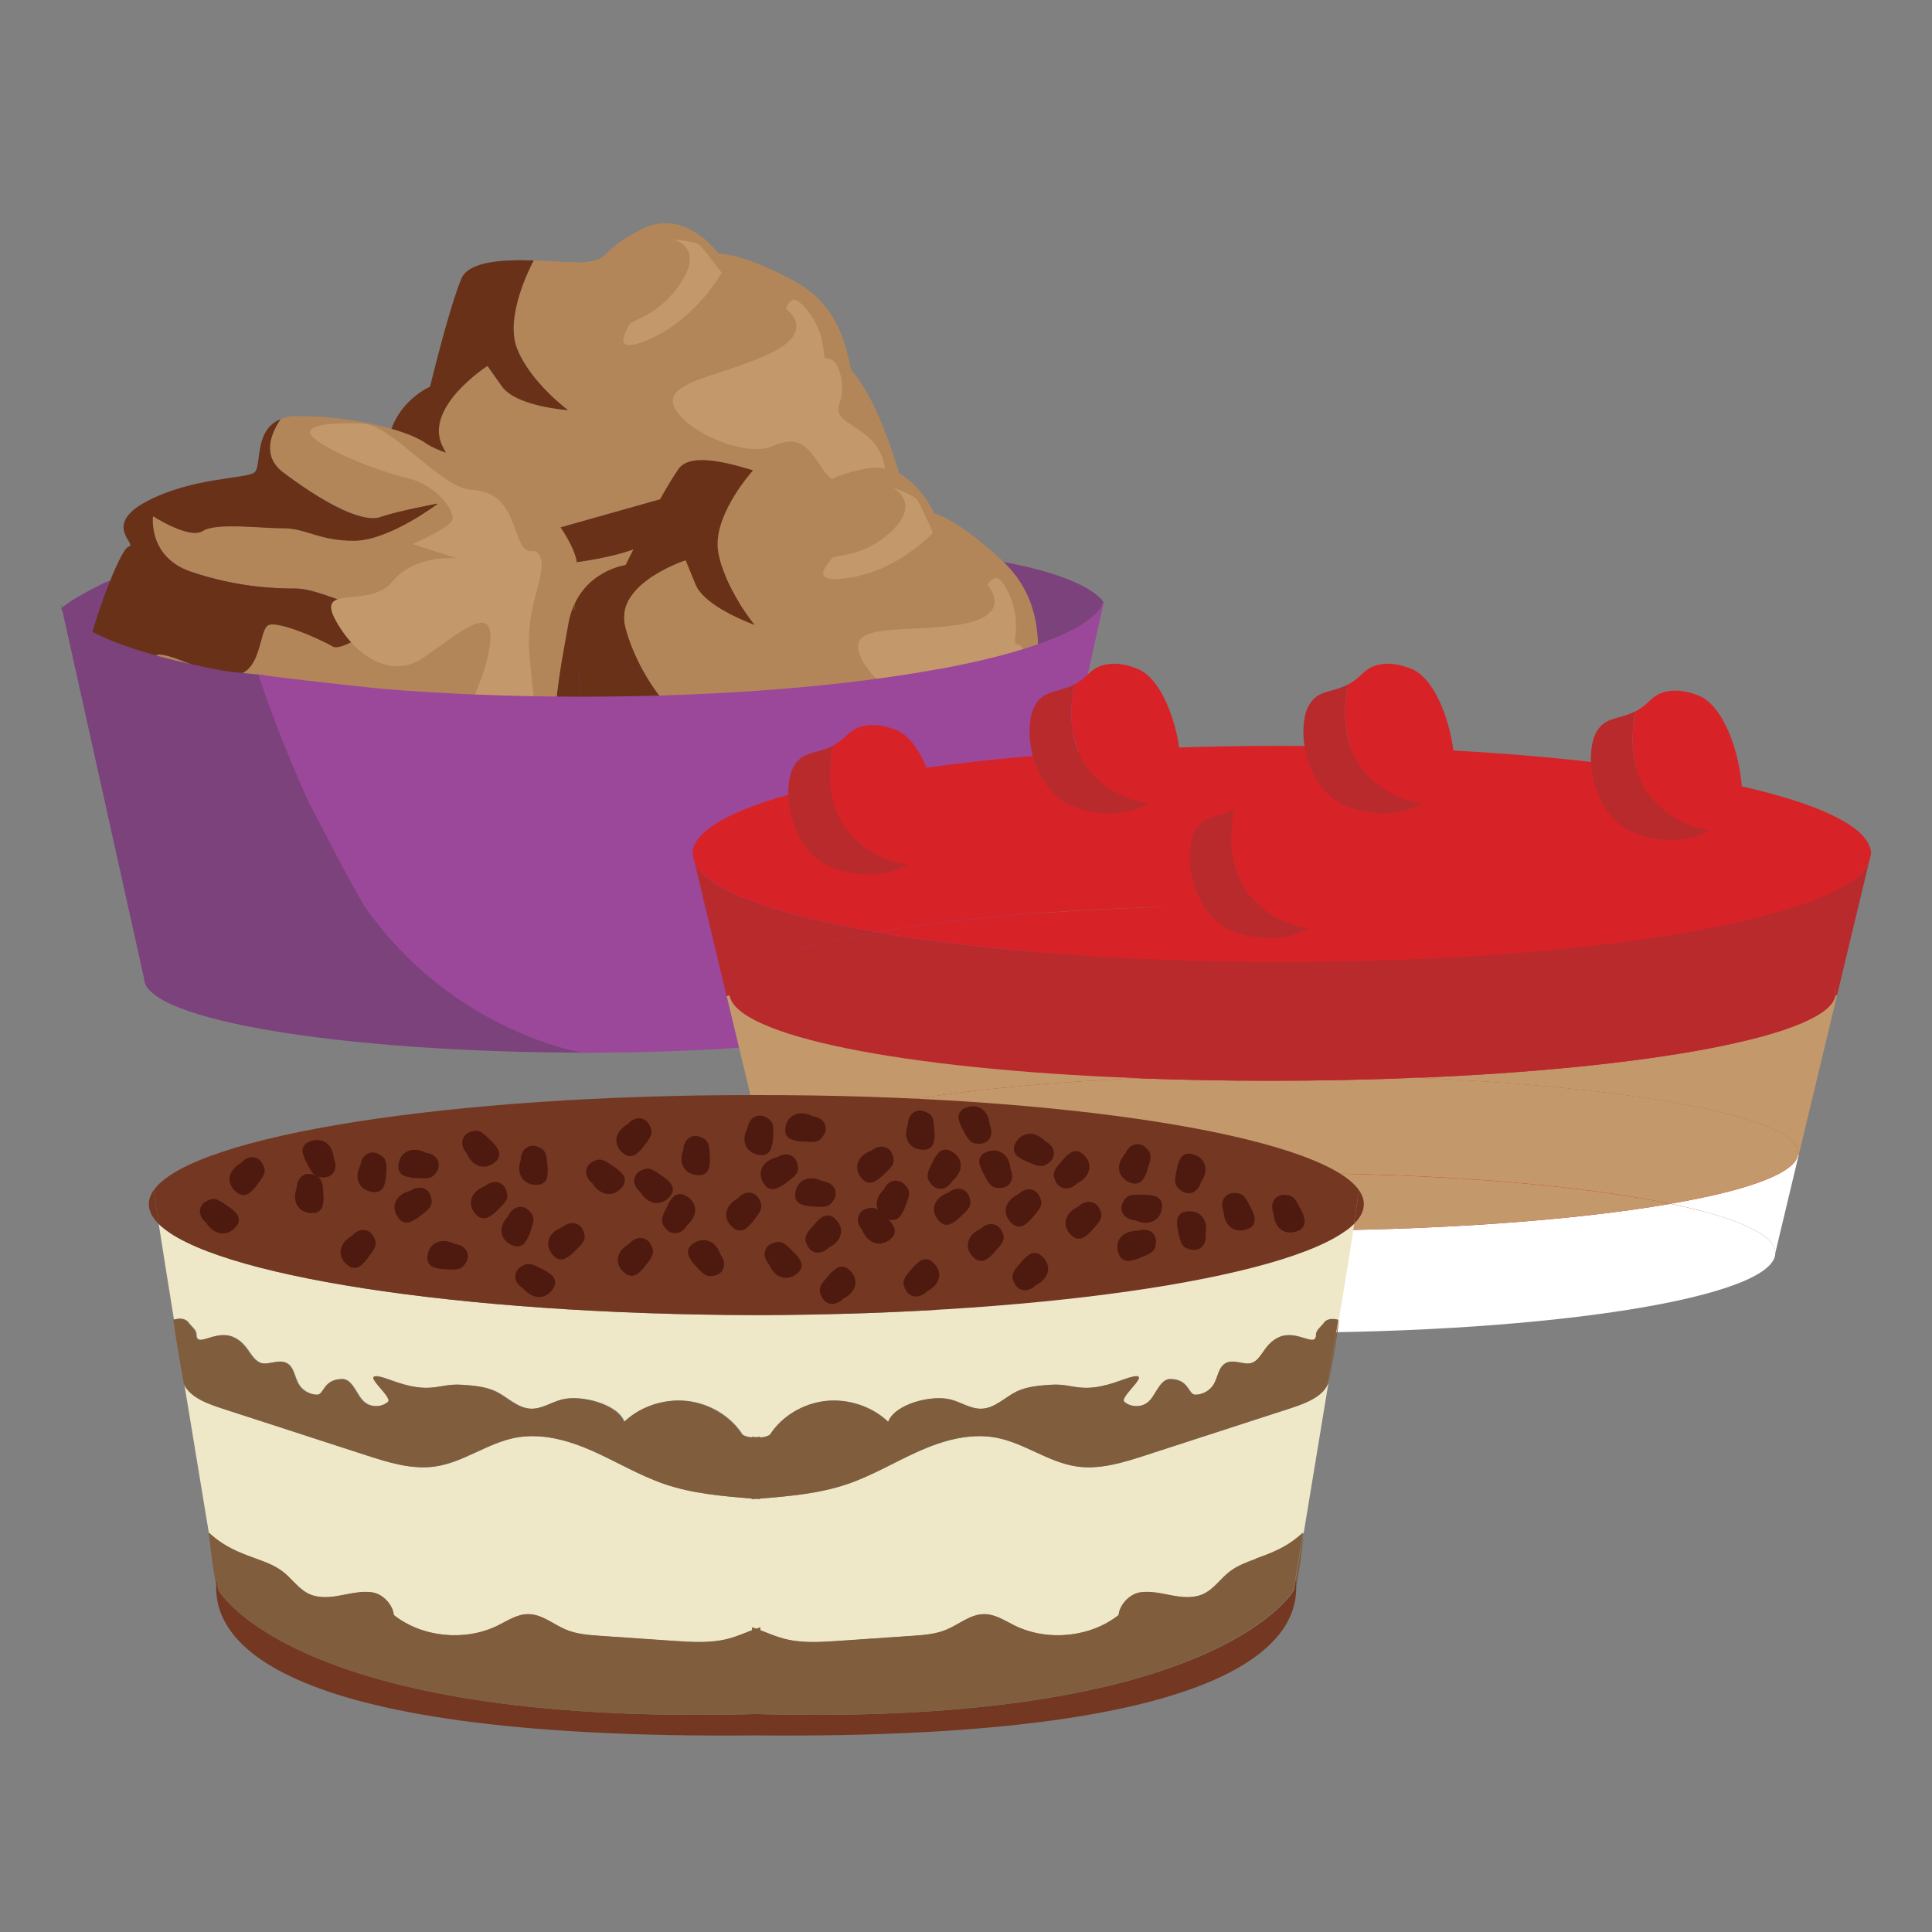<?xml version="1.0" encoding="UTF-8"?>
<svg xmlns="http://www.w3.org/2000/svg" viewBox="0 0 200 200">
  <rect x="0" y="0" width="200" height="200" fill="#808080" stroke="none"/>
  <defs>
    <style>
      .cls-1 {
        fill: #743722;
      }

      .cls-2 {
        fill: #fff;
      }

      .cls-3 {
        fill: #b92a2d;
      }

      .cls-4 {
        fill: #c3996b;
      }

      .cls-5 {
        fill: #9b479a;
      }

      .cls-6 {
        fill: #4e190f;
        fill-rule: evenodd;
        stroke: #4e190f;
        stroke-linejoin: round;
        stroke-width: 2px;
      }

      .cls-7 {
        fill: #7c427c;
      }

      .cls-8 {
        fill: #805d3c;
      }

      .cls-9 {
        fill: #743822;
      }

      .cls-10 {
        fill: #b38659;
      }

      .cls-11 {
        fill: #d72328;
      }

      .cls-12 {
        fill: #683118;
      }

      .cls-13 {
        fill: #eee8c8;
      }
    </style>
  </defs>
  <g id="illu">
    <path class="cls-11" d="M192.56,90.53l-7.54,33.71-91.67,11.58s-17.78-31.8-17.62-32.17,86.68-18.86,86.68-18.86l30.15,5.74Z"/>
  </g>
  <g id="altro">
    <g>
      <path class="cls-7" d="M114.24,62.34s-2.77-5.71-31.97-5.71-67.18,1.56-71.57,3.75-4.38,2.72-4.38,2.72l36.45,30.17s65.27-21.09,65.97-21.17,5.51-9.76,5.51-9.76Z"/>
      <g>
        <g>
          <path class="cls-10" d="M92.92,48.41c2.18,6.97-4.97,9.69-6.12,10.02s-1.97,2.16-6.42,6.87c-3.53,3.73-8.01,2.68-9.71,2.08.67-.9,1.24-1.74,1.52-2.29.94-1.87,2.65-2.13,6.32-3.4,3.66-1.27,3.75-9.34,3.75-9.34,0,0-8.62,7.04-10.88,9.13-2.25,2.09-11.32,1.98-16.17,1.28-4.85-.7-6.58-4.81-4.61-4.22,1.97.6,11.38-.22,15.12-1.74,3.74-1.52,4.26-5.58,4.26-5.58l-11.9,3.36c-4.61,1.3-10.38-4.42-12.3-8.44-1.92-4.02,4.68-8.26,4.68-8.26l1.49,2.11c1.49,2.11,6.86,2.47,6.86,2.47,0,0-3.88-2.85-5.28-6.36-1.29-3.24,1.29-8.33,1.72-9.14,2.43.07,4.75.31,5.75.12,2.35-.43,1.15-1.24,5.56-3.41,4.41-2.17,7.84,2.61,7.84,2.61,0,0,2.28-.19,7.86,2.84,5.58,3.02,5.44,8.81,5.97,9.35.53.54,2.51,2.97,4.68,9.95Z"/>
          <path class="cls-12" d="M82.26,52.34s-.08,8.07-3.75,9.34c-3.67,1.27-5.39,1.52-6.32,3.4-.28.55-.85,1.39-1.52,2.29-.44-.16-.7-.28-.7-.28,0,0-9.93,3.04-15.26,2.94-5.33-.1-8.03-5.78-11.2-7.18s-3.24-9.9-3.44-15.37c-.21-5.48,4.45-7.45,4.45-7.45,0,0,1.9-7.9,3.22-11.14.75-1.85,4.24-2.03,7.51-1.93-.43.8-3.01,5.9-1.72,9.14,1.4,3.51,5.28,6.36,5.28,6.36,0,0-5.37-.36-6.86-2.47l-1.49-2.11s-6.6,4.24-4.68,8.26c1.92,4.02,7.69,9.75,12.3,8.44l11.9-3.36s-.52,4.06-4.26,5.58c-3.74,1.52-13.15,2.34-15.12,1.74-1.97-.59-.23,3.52,4.61,4.22,4.85.7,13.92.81,16.17-1.28,2.26-2.09,10.88-9.13,10.88-9.13Z"/>
        </g>
        <path class="cls-4" d="M69.63,24.77s3.25.7.97,4.33c-2.28,3.63-5.29,3.99-5.5,4.55s-2.1,3.46,2.5,1.29c4.6-2.17,7.11-6.71,7.11-6.71,0,0-1.88-2.49-2.3-2.87s-2.78-.58-2.78-.58Z"/>
        <path class="cls-4" d="M81.37,31.98s3.2,2.16-1.44,4.5c-4.65,2.34-11.04,2.92-10.21,5.44s7.33,5.59,10.38,4.22c3.05-1.37,3.91.84,5.21,2.62s5.23,3.94,5.83,2.95,1.06-3.78-.67-5.84c-1.73-2.07-4.31-2.23-3.56-4.14.75-1.91-.19-4.51-1.03-4.58s-.36,0-.84-2.11c-.47-2.12-2.41-4.29-2.98-3.99s-.7.94-.7.94Z"/>
        <g>
          <path class="cls-10" d="M110,79.62c.64,7.36-6.88,8.07-8.07,8.07s-2.37,1.58-7.69,4.96c-4.21,2.67-8.33.45-9.87-.59.84-.7,1.58-1.35,1.96-1.82,1.31-1.57,3.02-1.36,6.86-1.61,3.83-.24,5.62-8.06,5.62-8.06,0,0-9.87,4.52-12.5,5.94s-11.42-1.12-15.98-3.09c-4.56-1.98-5.38-6.44-3.6-5.33,1.79,1.1,11.1,2.83,15.06,2.36s5.32-4.27,5.32-4.27l-12.27.07c-4.75.03-9.14-7.08-10.16-11.5-1.01-4.42,6.29-6.77,6.29-6.77l1,2.45c1.01,2.45,6.14,4.24,6.14,4.24,0,0-3.16-3.81-3.78-7.6-.56-3.48,3.02-7.73,3.61-8.4,2.35.73,4.55,1.57,5.56,1.66,2.38.21,1.38-.9,6.12-1.82s7.07,4.64,7.07,4.64c0,0,2.26.43,7.04,4.87,4.78,4.43,3.43,10.02,3.83,10.68s1.8,3.56,2.44,10.91Z"/>
          <path class="cls-12" d="M98.82,80.58s-1.79,7.82-5.62,8.06c-3.83.25-5.55.03-6.86,1.61-.39.46-1.12,1.12-1.96,1.82-.4-.27-.63-.46-.63-.46,0,0-10.29.28-15.44-1.25-5.16-1.53-6.58-7.77-9.36-9.98-.37-.29-.65-.68-.87-1.16.9-.6,1.57-1.26,1.77-1.97.66-2.31-.2-10.05-.39-14.68,1.62-3.59,5.3-4.08,5.3-4.08,0,0,3.52-7.15,5.48-9.94,1.12-1.6,4.55-.84,7.71.14-.59.67-4.17,4.92-3.61,8.4.62,3.79,3.78,7.6,3.78,7.6,0,0-5.13-1.79-6.14-4.24l-1-2.45s-7.31,2.35-6.29,6.77c1.02,4.42,5.41,11.53,10.16,11.5l12.27-.07s-1.36,3.8-5.32,4.27-13.27-1.26-15.06-2.36c-1.79-1.11-.97,3.35,3.6,5.33,4.56,1.98,13.35,4.52,15.98,3.09s12.5-5.94,12.5-5.94Z"/>
          <path class="cls-12" d="M59.45,62.57c.19,4.63,1.06,12.37.39,14.68-.2.71-.87,1.37-1.77,1.97-1.48-3.16-.06-10.02.77-14.7.13-.73.34-1.38.6-1.95Z"/>
          <path class="cls-10" d="M45.35,60.17c-.27.17-4.58,2.92-6.5,2.93s-5.95-2.2-8.24-2.18-6.22-.18-10.78-1.72c-4.57-1.53-3.99-5.77-3.99-5.77,0,0,3.77,2.43,5.15,1.53,1.38-.9,6.14-.26,8.37-.28s3.71,1.32,7.32,1.29,8.64-3.84,8.64-3.84c0,0-3.75.7-5.93,1.37-2.18.68-6.54-1.97-10.07-4.62-2.24-1.69-1.28-4.03-.27-5.51.48-.19,1.06-.3,1.77-.3,4.95-.03,11.09,1.27,13.27,2.82,2.19,1.55,8.73,2.4,10.92,4.84,2.19,2.44,5.38,6.66,4.6,8.45-.2.47-.22,1.73-.16,3.38-.26.57-.47,1.22-.6,1.95-.83,4.68-2.25,11.54-.77,14.7-3.09,2.07-9.01,3.45-9.01,3.45-.41.19-2.27,1.02-4.72,1.89-.18-1.3-.66-2.6-1.03-3.42-1.01-2.23-6.73.71-12.59.08-5.86-.63-.29-2.45-4.25-6.22-3.95-3.77-10.94-5.29-10.58-6.85.36-1.57,5.58,1.97,8.4,1.73,2.82-.24,2.49-4.7,3.48-5.17s5.16,1.33,6.69,2.21c1.5.87,10.53-6.46,10.89-6.75Z"/>
          <path class="cls-12" d="M39.39,53.51c2.17-.68,5.93-1.37,5.93-1.37,0,0-5.03,3.82-8.64,3.84s-5.09-1.31-7.32-1.29-6.98-.62-8.37.28c-1.38.9-5.15-1.53-5.15-1.53,0,0-.57,4.24,3.99,5.77,4.56,1.54,8.49,1.73,10.78,1.72s6.26,2.19,8.24,2.18,6.23-2.76,6.5-2.93c-.36.29-9.39,7.61-10.89,6.75-1.53-.88-5.7-2.68-6.69-2.21s-.66,4.93-3.48,5.17c-2.82.24-8.04-3.29-8.4-1.73-.36,1.56,6.63,3.08,10.58,6.85,3.96,3.77-1.62,5.58,4.25,6.22,5.86.64,11.58-2.3,12.59-.08.37.82.85,2.12,1.03,3.42-3.53,1.26-8.29,2.6-11.68,2.22-5.74-.63-12.68-2.37-13.48-3.93-.8-1.56-5.16-1.75-6.96-5.54-1.81-3.78-3.8-6.44-3.23-9.57.57-3.13,3.42-10.95,4.35-11.18.93-.23-2.84-2.21,1.89-4.69,4.74-2.48,10.13-2.29,11.09-2.96.82-.58-.1-4.42,2.73-5.52-1.01,1.48-1.97,3.82.27,5.51,3.53,2.66,7.89,5.3,10.07,4.62Z"/>
        </g>
        <path class="cls-4" d="M92.37,50.42s3.01,1.55.03,4.47c-2.98,2.92-5.99,2.45-6.3,2.94s-2.77,2.79,2.15,1.92,8.33-4.61,8.33-4.61c0,0-1.3-2.92-1.63-3.4s-2.58-1.31-2.58-1.31Z"/>
        <path class="cls-4" d="M102.25,60.57s2.66,2.96-2.35,3.98-11.35-.13-11.07,2.54c.28,2.67,5.94,7.4,9.19,6.88s3.62,1.86,4.51,3.94,4.25,5.23,5.04,4.43,1.83-3.38.58-5.85c-1.25-2.47-3.71-3.32-2.58-4.98s.76-4.43-.03-4.72-.35-.1-.37-2.28-1.44-4.81-2.05-4.68-.88.73-.88.73Z"/>
        <path class="cls-4" d="M47.31,57.8s-4.34-.47-6.71,2.42c-2.37,2.89-8.07.07-5.8,4.1s5.96,5.78,8.87,3.86c2.91-1.91,6.59-5.27,7.05-2.91s-1.97,7.93-2.64,8.69-2.59,3.55.79,4.04,4.86,3.13,5.96-.04.19-6.44-.07-10.86c-.25-4.42,1.86-7.78,1.18-9.39s-1.34.62-2.37-2.31-1.86-4.51-4.87-4.71-8.2-6.7-11.06-6.83-6.9.02-5.09,1.53c1.8,1.51,6.63,3.37,9.67,4.11,3.03.74,4.84,3.38,4.62,4.27s-4.13,2.55-4.13,2.55l4.61,1.49Z"/>
      </g>
      <g>
        <path class="cls-7" d="M41.77,98.29c-1.14-1.21-5.4-7.57-6.33-9.36-.77-1.48-1.4-2.77-2.07-4.2-.37-.78-.93-2.67-1.27-3.43-2.15-4.75-3.55-7.74-4.77-11.39-1.31-.2-3.18-.28-4.39-.51-9.3-1.75-15.46-4.15-16.63-6.84l2.93,13.18,3.55,16,2.12,9.54c0,4.37,20.94,7.69,45.99,7.69,0,0-10.43-1.49-19.13-10.68Z"/>
        <path class="cls-5" d="M97.15,69.26c-9.67,1.78-22.63,2.86-36.87,2.86-7.3,0-14.25-.29-20.6-.8,0,0-9.99-1.04-12.94-1.5,1.22,3.65,2.85,7.99,5,12.75.34.75,5.16,10.1,6.23,11.59,1.06,1.48,2.18,2.81,3.32,4.02,8.7,9.19,19.01,10.8,19.01,10.8.98,0,5.66-.06,5.66-.06,22.38-.49,39.71-3.82,39.71-7.86l2.15-9.72,3.52-15.84,2.92-13.15c-1.19,2.72-7.53,5.16-17.09,6.92Z"/>
      </g>
    </g>
    <g>
      <g>
        <path class="cls-11" d="M193.69,88.39l-.24.98c-1.34,2.84-8.48,5.37-19.24,7.21-10.68-1.77-25.87-2.87-42.71-2.87s-30.84,1.06-40.84,2.78c-10.47-1.82-17.41-4.33-18.73-7.12l-.24-.98c0-6.18,27.31-11.18,61-11.18s61,5,61,11.18Z"/>
        <path class="cls-3" d="M193.45,89.37l-3.29,13.7-.15-.03c0-.08.02-.16.02-.24,0-2.4-6.01-4.59-15.82-6.22,10.76-1.84,17.9-4.38,19.24-7.21Z"/>
        <path class="cls-4" d="M190.16,103.07l-3.96,16.51-.08-.02c0-.08.02-.14.02-.21,0-3.71-17-6.83-39.52-7.77,24.53-1.01,42.71-4.43,43.39-8.54l.15.03Z"/>
        <path class="cls-3" d="M190.03,102.8c0,.08,0,.16-.02.24-.68,4.11-18.85,7.54-43.39,8.54-4.46-.18-9.13-.28-13.94-.28-5.21,0-10.25.12-14.99.33-24.58-.95-41.56-4.42-42.18-8.59,0-.08-.02-.16-.02-.24,0-2.45,5.63-4.67,15.15-6.31,10.94,1.91,25.74,3.07,42.03,3.07s30.63-1.13,41.52-2.98c9.81,1.63,15.82,3.82,15.82,6.22Z"/>
        <path class="cls-2" d="M186.2,119.57l-2.42,10.13c0-1.92-4.05-3.68-10.84-5.09,7.91-1.36,12.86-3.13,13.19-5.06l.08.02Z"/>
        <path class="cls-4" d="M186.14,119.34c0,.07,0,.14-.02.21-.33,1.93-5.28,3.7-13.19,5.06h0c-9.35-1.93-23.91-3.17-40.24-3.17s-30.66,1.22-40.02,3.13h0c-7.59-1.35-12.26-3.1-12.58-5.02,0-.08-.02-.14-.02-.21,0-3.65,15.86-6.73,37.62-7.72,4.38.17,9,.26,13.8.26,5.23,0,10.31-.11,15.13-.31,22.52.94,39.52,4.06,39.52,7.77Z"/>
        <path class="cls-11" d="M131.5,93.71c16.84,0,32.03,1.11,42.71,2.87-10.89,1.85-25.48,2.98-41.52,2.98s-31.09-1.17-42.03-3.07c10-1.71,24.29-2.78,40.84-2.78Z"/>
        <path class="cls-2" d="M172.94,124.62c6.79,1.4,10.84,3.17,10.84,5.09,0,4.56-22.88,8.25-51.09,8.25s-51.09-3.69-51.09-8.25c0-1.94,4.14-3.73,11.07-5.13h0c9.65,1.73,24,2.82,40.02,2.82s30.37-1.07,40.24-2.78h0Z"/>
        <path class="cls-4" d="M172.93,124.62c-9.87,1.71-24.36,2.78-40.24,2.78s-30.37-1.09-40.02-2.82c9.36-1.9,23.8-3.13,40.02-3.13s30.89,1.24,40.24,3.17Z"/>
        <path class="cls-3" d="M132.69,111.29c4.81,0,9.48.1,13.94.28-4.82.2-9.9.31-15.13.31-4.81,0-9.43-.09-13.8-.26,4.75-.21,9.78-.33,14.99-.33Z"/>
        <path class="cls-4" d="M117.69,111.62c-21.76.99-37.62,4.07-37.62,7.72,0,.07,0,.14.02.21l-.87.21-4-16.67.3-.07c.62,4.17,17.6,7.64,42.18,8.59Z"/>
        <path class="cls-3" d="M71.92,89.37c1.32,2.8,8.25,5.3,18.73,7.12-9.53,1.64-15.15,3.86-15.15,6.31,0,.08,0,.16.02.24l-.3.07-3.29-13.74Z"/>
        <path class="cls-2" d="M92.66,124.57c-6.93,1.4-11.07,3.18-11.07,5.13l-2.38-9.93.87-.21c.32,1.92,4.99,3.67,12.58,5.02Z"/>
      </g>
      <g>
        <path class="cls-11" d="M175.8,71.99c2.66,1.03,4.29,5.96,4.52,9.56-.61,2.12-1.8,3.53-3.26,4.38-1.21-.13-4.07-.75-6.29-3.58-2.39-3.05-1.74-7.33-1.44-8.72,1.4-.74,1.57-1.57,2.86-1.96,1.56-.47,3.03.1,3.61.32Z"/>
        <path class="cls-3" d="M177.06,85.93c-2.39,1.39-5.5,1.27-7.92.29-3.47-1.4-4.69-5.8-4.42-8.42.07-.67.19-1.97,1.19-2.82.69-.59,1.61-.64,2.71-1.05.26-.1.5-.21.7-.31-.3,1.39-.94,5.67,1.44,8.72,2.22,2.83,5.08,3.45,6.29,3.58Z"/>
      </g>
      <g>
        <path class="cls-11" d="M146.04,69.21c2.66,1.03,4.29,5.96,4.52,9.56-.61,2.12-1.8,3.53-3.26,4.38-1.21-.13-4.07-.74-6.29-3.58-2.39-3.05-1.75-7.33-1.45-8.72,1.4-.73,1.57-1.57,2.86-1.96,1.56-.47,3.03.1,3.61.32Z"/>
        <path class="cls-3" d="M147.3,83.16c-2.39,1.39-5.5,1.27-7.92.29-3.47-1.4-4.69-5.8-4.42-8.42.07-.67.19-1.97,1.19-2.82.69-.59,1.61-.64,2.71-1.05.26-.1.5-.21.7-.31-.3,1.4-.94,5.67,1.45,8.72,2.22,2.84,5.08,3.45,6.29,3.58Z"/>
      </g>
      <g>
        <path class="cls-11" d="M117.7,69.21c2.66,1.03,4.29,5.96,4.52,9.56-.61,2.12-1.8,3.53-3.26,4.38-1.21-.13-4.07-.74-6.29-3.58-2.39-3.05-1.75-7.33-1.45-8.72,1.4-.73,1.57-1.57,2.86-1.96,1.56-.47,3.03.1,3.61.32Z"/>
        <path class="cls-3" d="M118.95,83.16c-2.39,1.39-5.5,1.27-7.92.29-3.47-1.4-4.69-5.8-4.42-8.42.07-.67.19-1.97,1.19-2.82.69-.59,1.61-.64,2.71-1.05.26-.1.5-.21.7-.31-.3,1.4-.94,5.67,1.45,8.72,2.22,2.84,5.08,3.45,6.29,3.58Z"/>
      </g>
      <g>
        <path class="cls-11" d="M92.71,75.55c2.66,1.03,4.29,5.96,4.52,9.56-.61,2.12-1.8,3.53-3.26,4.38-1.21-.13-4.07-.74-6.29-3.58-2.39-3.05-1.75-7.33-1.45-8.72,1.4-.73,1.57-1.57,2.86-1.96,1.56-.47,3.03.1,3.61.32Z"/>
        <path class="cls-3" d="M93.97,89.5c-2.39,1.39-5.5,1.27-7.92.29-3.47-1.4-4.69-5.8-4.42-8.42.07-.67.19-1.97,1.19-2.82.69-.59,1.61-.64,2.71-1.05.26-.1.5-.21.7-.31-.3,1.4-.94,5.67,1.45,8.72,2.22,2.84,5.08,3.45,6.29,3.58Z"/>
      </g>
      <g>
        <path class="cls-11" d="M134.26,82.15c2.66,1.03,4.29,5.96,4.52,9.56-.61,2.12-1.8,3.53-3.26,4.38-1.21-.13-4.07-.74-6.29-3.58-2.39-3.05-1.75-7.33-1.45-8.72,1.4-.73,1.57-1.57,2.86-1.96,1.56-.47,3.03.1,3.61.32Z"/>
        <path class="cls-3" d="M135.52,96.1c-2.39,1.39-5.5,1.27-7.92.29-3.47-1.4-4.69-5.8-4.42-8.42.07-.67.19-1.97,1.19-2.82.69-.59,1.61-.64,2.71-1.05.26-.1.5-.21.7-.31-.3,1.4-.94,5.67,1.45,8.72,2.22,2.84,5.08,3.45,6.29,3.58Z"/>
      </g>
    </g>
    <g>
      <g>
        <path class="cls-13" d="M140.67,123.13s-.04-.07-.1-.09c.04.04.06.09.1.12v-.05h0Z"/>
        <path class="cls-8" d="M138.58,136.63c-.34,2.11-.71,4.31-1.07,6.54.3-1.08,1.19-6.49,1.07-6.54Z"/>
        <path class="cls-8" d="M134.14,163.51h0c.02.23.05.49.05.76.22-1.19.6-3.43.73-5.46-.34,2.06-.62,3.69-.78,4.7Z"/>
        <path class="cls-1" d="M141.18,124.63c0-.5-.18-.97-.52-1.46-.01.32-.21,1.6-.5,3.53.68-.67,1.04-1.36,1.02-2.07Z"/>
      </g>
      <g>
        <path class="cls-13" d="M15.92,123.13s.04-.07.1-.09c-.04.04-.06.09-.1.12v-.05h0Z"/>
        <path class="cls-13" d="M137.5,143.17c-.02.07-.04.12-.05.16-.69,1.52-3.01,2.18-4.54,2.68-.82.27-1.62.52-2.44.79-3.96,1.28-7.9,2.57-11.86,3.85-2.29.74-4.7,1.5-7.11,1.16-2.95-.43-5.42-2.42-8.33-2.98-2.7-.51-5.51.27-8,1.38s-4.84,2.53-7.43,3.42c-2.96,1.01-6.15,1.27-9.29,1.52h-.34c-3.14-.26-6.33-.51-9.29-1.52-2.59-.89-4.93-2.31-7.43-3.42-2.5-1.11-5.29-1.9-8-1.38-2.92.56-5.4,2.56-8.33,2.98-2.41.34-4.81-.41-7.11-1.16-3.96-1.28-7.9-2.57-11.86-3.85-.82-.27-1.62-.52-2.44-.79-1.52-.5-3.85-1.14-4.54-2.68-.01-.04-.04-.09-.05-.16.94,5.72,1.9,11.52,2.58,15.64v-.13c1.66,1.52,3.15,2.06,4.9,2.69.96.35,1.92.71,2.73,1.32.99.76,1.67,1.88,2.83,2.37,1,.43,2.16.3,3.23.1,1.07-.21,2.18-.47,3.25-.3,1.08.17,2.12,1.3,2.2,2.34,2.92,2.31,7.33,2.76,10.74,1.1,1.02-.5,2.01-1.18,3.15-1.19,1.46-.01,2.63,1.07,3.97,1.62,1.11.46,2.35.55,3.56.63,2.53.17,5.05.35,7.59.52,1.92.13,3.9.26,5.75-.26.93-.26,1.84-.68,2.75-1,.91.33,1.81.74,2.75,1,1.85.51,3.82.39,5.75.26,2.53-.17,5.05-.35,7.59-.52,1.21-.09,2.45-.17,3.56-.63,1.34-.55,2.51-1.63,3.97-1.62,1.14,0,2.13.69,3.15,1.19,3.4,1.66,7.82,1.21,10.74-1.1.09-1.04,1.12-2.17,2.2-2.34s2.18.11,3.25.3c1.07.21,2.24.33,3.23-.1,1.16-.5,1.84-1.62,2.83-2.37.79-.61,1.77-.97,2.73-1.32,1.74-.63,3.23-1.17,4.9-2.69v.13c.68-4.12,1.64-9.91,2.58-15.64h0Z"/>
        <path class="cls-13" d="M78.3,136.14c-30.87-.06-56.52-4.13-61.87-9.44.38,2.47.95,5.99,1.58,9.91h0s1.13-.41,1.61.4c.28.35.74.67.74,1.12-.01,1.47,1.94-.52,3.79.26,1.86.78,1.84,2.94,3.52,2.74.67-.07,1.38-.34,1.97-.07.84.38.86,1.49,1.33,2.25.38.63,1.12,1.05,1.89,1.06.77,0,.62-1.62,2.62-1.62.61,0,1.02.6,1.33,1.08s.57,1.04,1.05,1.38c.67.5,1.73.45,2.36-.11.63-.55-3.91-3.78.29-2.23,4.2,1.55,4.84.32,7.26.47,1.22.09,2.48.17,3.58.69,1.23.6,2.25,1.74,3.64,1.79,1.12.04,2.12-.67,3.2-.95,1.99-.52,5.8.47,6.47,2.31,1.67-1.6,4.14-2.41,6.48-2.16,2.35.26,4.54,1.58,5.76,3.5.43.24.91.3,1.41.26.5.05.99,0,1.41-.26,1.23-1.91,3.41-3.24,5.76-3.5,2.35-.26,4.81.56,6.48,2.16.68-1.84,4.48-2.83,6.47-2.31,1.08.28,2.08.99,3.2.95,1.39-.05,2.41-1.19,3.64-1.79,1.1-.52,2.35-.62,3.58-.69,2.42-.16,3.06,1.07,7.26-.47,4.2-1.55-.34,1.67.29,2.23s1.68.6,2.36.11c.47-.35.73-.89,1.05-1.38.3-.49.72-1.08,1.33-1.08,2,0,1.85,1.63,2.62,1.62.77,0,1.51-.43,1.89-1.06.46-.77.49-1.86,1.33-2.25.61-.28,1.32,0,1.97.07,1.69.19,1.66-1.96,3.52-2.74s3.8,1.22,3.79-.26c0-.44.46-.77.74-1.12.47-.82,1.61-.4,1.61-.4h0c.63-3.92,1.21-7.45,1.58-9.91-5.35,5.31-31,9.38-61.87,9.44h-.02Z"/>
        <path class="cls-8" d="M18.01,136.63c.34,2.11.71,4.31,1.07,6.54-.3-1.08-1.19-6.49-1.07-6.54Z"/>
        <path class="cls-8" d="M138.58,136.63s-1.13-.41-1.61.4c-.28.35-.74.67-.74,1.12.01,1.47-1.92-.52-3.79.26s-1.84,2.94-3.52,2.74c-.67-.07-1.38-.34-1.97-.07-.84.38-.86,1.49-1.33,2.25-.38.63-1.12,1.05-1.89,1.06-.77,0-.62-1.62-2.62-1.62-.61,0-1.02.6-1.33,1.08s-.57,1.04-1.05,1.38c-.67.5-1.73.45-2.36-.11s3.91-3.78-.29-2.23c-4.2,1.55-4.84.32-7.26.47-1.22.09-2.48.17-3.58.69-1.23.6-2.25,1.74-3.64,1.79-1.12.04-2.12-.67-3.2-.95-1.99-.52-5.8.47-6.47,2.31-1.67-1.6-4.14-2.41-6.48-2.16-2.35.26-4.54,1.58-5.76,3.5-.3.17-.65.26-1,.27v-.09c-.15.02-.28.05-.43.06-.15-.01-.28-.04-.43-.06v.09c-.35-.01-.68-.1-1-.27-1.23-1.91-3.41-3.24-5.76-3.5-2.35-.26-4.81.56-6.48,2.16-.68-1.84-4.48-2.83-6.47-2.31-1.08.28-2.08.99-3.2.95-1.39-.05-2.41-1.19-3.64-1.79-1.1-.52-2.35-.62-3.58-.69-2.42-.16-3.06,1.07-7.26-.47s.34,1.67-.29,2.23c-.63.55-1.68.6-2.36.11-.47-.35-.73-.89-1.05-1.38-.3-.49-.72-1.08-1.33-1.08-2,0-1.85,1.63-2.62,1.62-.77,0-1.51-.43-1.89-1.06-.46-.77-.49-1.86-1.33-2.25-.61-.28-1.32,0-1.97.07-1.69.19-1.66-1.96-3.52-2.74s-3.8,1.22-3.79-.26c0-.44-.46-.77-.74-1.12-.47-.82-1.61-.4-1.61-.4h0c.34,2.11.71,4.31,1.07,6.54.02.07.04.12.05.16.69,1.52,3.01,2.18,4.54,2.68.82.27,1.62.52,2.44.79,3.96,1.28,7.9,2.57,11.86,3.85,2.29.74,4.7,1.5,7.11,1.16,2.95-.43,5.42-2.42,8.33-2.98,2.7-.51,5.51.27,8,1.38s4.84,2.53,7.43,3.42c2.89.99,5.98,1.25,9.04,1.5v.07c.15,0,.28-.02.43-.04.15,0,.28.02.43.04v-.07c3.06-.24,6.15-.52,9.04-1.5,2.59-.89,4.93-2.31,7.43-3.42,2.5-1.11,5.29-1.9,8-1.38,2.92.56,5.4,2.56,8.33,2.98,2.41.34,4.81-.41,7.11-1.16,3.96-1.28,7.9-2.57,11.86-3.85.82-.27,1.62-.52,2.44-.79,1.52-.5,3.85-1.14,4.54-2.68.01-.04.04-.09.05-.16.37-2.23.73-4.43,1.07-6.54h.02Z"/>
        <path class="cls-8" d="M22.45,163.51h0c-.02.23-.05.49-.05.76-.22-1.19-.6-3.43-.73-5.46.34,2.06.62,3.69.78,4.7Z"/>
        <path class="cls-1" d="M134.19,164.26c0-.28-.02-.54-.05-.76h0c-.12.71-.18,1.1-.18,1.1,0,0-7.75,14.07-55.25,12.85v-.02h-.85v.02c-47.49,1.22-55.25-12.85-55.25-12.85,0,0-.06-.39-.18-1.1h0c-.02.23-.05.49-.05.76-.07,4.68,3.98,15.87,55.9,15.39,51.92.47,55.98-10.72,55.9-15.39h0Z"/>
        <path class="cls-8" d="M130.04,161.35c-.96.35-1.92.71-2.73,1.32-.99.76-1.67,1.88-2.83,2.37-1,.43-2.16.3-3.23.1-1.07-.21-2.18-.47-3.25-.3-1.08.17-2.12,1.3-2.2,2.34-2.92,2.31-7.33,2.76-10.74,1.1-1.02-.5-2.01-1.18-3.15-1.19-1.46-.01-2.63,1.07-3.97,1.62-1.11.46-2.35.55-3.56.63-2.53.17-5.05.35-7.59.52-1.92.13-3.9.26-5.75-.26-.79-.22-1.56-.55-2.33-.85v-.3c-.15.05-.28.1-.43.15-.15-.05-.28-.1-.43-.15v.3c-.77.29-1.53.63-2.33.85-1.85.51-3.82.39-5.75.26-2.53-.17-5.05-.35-7.59-.52-1.21-.09-2.45-.17-3.56-.63-1.34-.55-2.51-1.63-3.97-1.62-1.14,0-2.13.69-3.15,1.19-3.4,1.66-7.82,1.21-10.74-1.1-.09-1.04-1.12-2.17-2.2-2.34s-2.18.11-3.25.3c-1.07.21-2.24.33-3.23-.1-1.16-.5-1.84-1.62-2.83-2.37-.79-.61-1.77-.97-2.73-1.32-1.74-.63-3.23-1.17-4.9-2.69v.13c.34,2.06.62,3.69.78,4.7.12.71.18,1.1.18,1.1,0,0,7.79,14.15,55.66,12.84,47.86,1.32,55.66-12.84,55.66-12.84,0,0,.06-.39.18-1.1.17-1,.44-2.64.78-4.7v-.13c-1.66,1.52-3.15,2.06-4.9,2.69h.05Z"/>
        <path class="cls-1" d="M15.41,124.63c0-.5.18-.97.52-1.46.01.32.21,1.6.5,3.53-.68-.67-1.04-1.36-1.02-2.07Z"/>
        <path class="cls-9" d="M140.57,123.05c-4.3-5.52-30.55-9.73-62.27-9.69-31.73-.04-57.97,4.17-62.27,9.69-.04.04-.06.09-.1.12.01.32.21,1.6.5,3.53,5.32,5.29,30.76,9.34,61.44,9.44h.85c30.69-.1,56.12-4.15,61.44-9.44.29-1.94.49-3.22.5-3.53-.02-.04-.06-.09-.1-.12h0Z"/>
      </g>
      <g>
        <g>
          <path class="cls-6" d="M37.89,128.7c-.07.26-.38.58-.54.83-.26.37-.38.49-.65.72-1.17-.77.33-1.51.33-1.51.16-.12.16-.19.33-.32.32-.22.39-.04.52.29h0Z"/>
          <path class="cls-6" d="M32.35,122.67c.11.24.1.68.12.97.05.44.02.61-.04.94-1.41.1-.73-1.39-.73-1.39.04-.19,0-.24.05-.44.11-.35.27-.26.6-.09Z"/>
          <path class="cls-6" d="M26.4,121.16c-.07.26-.38.58-.54.83-.26.37-.38.49-.65.72-1.17-.77.33-1.51.33-1.51.16-.12.16-.19.33-.32.32-.22.39-.04.52.29h0Z"/>
          <path class="cls-6" d="M22.08,125.13c.27.07.62.35.88.52.39.24.51.35.76.62-.8,1.11-1.6-.33-1.6-.33-.13-.15-.21-.15-.33-.32-.23-.3-.05-.37.3-.5h-.01Z"/>
        </g>
        <g>
          <path class="cls-6" d="M47.23,130.39c-.27.07-.72,0-1.02,0-.46,0-.63-.05-.97-.15.05-1.35,1.52-.52,1.52-.52.19.06.26.02.45.1.35.15.24.29.02.57h0Z"/>
          <path class="cls-6" d="M44.22,120.95c-.27.07-.72,0-1.02,0-.46,0-.63-.05-.97-.15.05-1.35,1.52-.52,1.52-.52.19.06.26.02.45.1.35.15.24.29.02.57Z"/>
          <path class="cls-6" d="M38.97,120.51c.09.26,0,.68,0,.97,0,.44-.05.61-.15.93-1.41-.06-.56-1.45-.56-1.45.06-.18.01-.24.1-.44.15-.34.3-.23.6-.02h.01Z"/>
        </g>
        <g>
          <path class="cls-6" d="M51.51,123.79c-.12.24-.47.52-.67.73-.3.32-.45.43-.76.6-1.02-.94.58-1.44.6-1.44.17-.1.18-.17.38-.26.35-.16.39.02.46.37h-.01Z"/>
          <path class="cls-6" d="M59.51,128.04c-.12.24-.47.52-.67.73-.3.32-.45.43-.76.6-1.02-.94.58-1.44.6-1.44.17-.1.18-.17.38-.26.35-.16.39.02.46.37h-.01Z"/>
          <path class="cls-6" d="M69.54,126.34c.02-.27.24-.65.37-.91.17-.4.27-.55.49-.82,1.3.54-.02,1.55-.02,1.55-.13.15-.11.22-.26.37-.27.27-.37.11-.57-.18h0Z"/>
          <path class="cls-6" d="M55.52,119.75c.11.24.11.68.15.96.06.44.04.61-.01.94-1.41.12-.77-1.36-.77-1.36.04-.19-.01-.24.04-.44.1-.35.27-.27.6-.1Z"/>
          <path class="cls-6" d="M43.69,124.39c-.15.23-.52.46-.76.66-.34.28-.5.37-.83.51-.9-1.05.76-1.36.76-1.36.18-.07.21-.15.4-.22.37-.12.38.06.41.41h.01Z"/>
          <path class="cls-6" d="M54.22,126.24c0,.27-.18.66-.27.94-.13.41-.22.57-.41.85-1.35-.43-.12-1.55-.12-1.55.11-.16.09-.23.22-.39.24-.29.35-.15.58.13h0Z"/>
          <path class="cls-6" d="M54.7,131.84c.28.04.66.28.94.41.41.19.56.29.83.52-.65,1.19-1.62-.13-1.62-.13-.15-.13-.23-.12-.38-.27-.27-.27-.1-.35.23-.52h0Z"/>
          <path class="cls-6" d="M49.3,118.08c.26.12.54.46.76.66.33.3.44.44.62.73-1,.95-1.5-.6-1.5-.6-.1-.17-.18-.18-.27-.37-.17-.33.02-.37.39-.44h0Z"/>
        </g>
        <g>
          <path class="cls-6" d="M77.82,124.85c-.07.26-.38.58-.55.82-.26.37-.38.49-.66.71-1.16-.78.35-1.51.35-1.51.16-.12.16-.19.33-.32.32-.21.39-.04.52.29h0Z"/>
          <path class="cls-6" d="M80.6,129.58c.26.12.54.46.76.66.33.3.44.44.62.74-1,.95-1.5-.6-1.5-.6-.1-.17-.18-.18-.27-.37-.16-.33.02-.37.39-.44h0Z"/>
          <path class="cls-6" d="M90.25,126.03c.26.12.54.46.76.66.33.3.44.44.62.74-1,.95-1.5-.6-1.5-.6-.1-.17-.18-.18-.27-.37-.16-.33.02-.37.39-.44h0Z"/>
          <path class="cls-6" d="M66.6,129.54c-.07.26-.38.58-.55.82-.26.37-.38.49-.66.71-1.16-.78.35-1.51.35-1.51.16-.12.16-.19.33-.32.32-.21.39-.04.52.29h0Z"/>
          <path class="cls-6" d="M73.51,131.1c-.24-.13-.51-.49-.72-.69-.32-.32-.41-.46-.57-.77,1.06-.89,1.46.68,1.46.68.09.17.17.19.24.38.15.34-.05.37-.41.41h0Z"/>
          <path class="cls-6" d="M72.37,118.74c.11.24.09.68.11.97.04.44.02.61-.05.94-1.41.07-.71-1.39-.71-1.39.05-.19,0-.24.05-.44.11-.35.28-.26.6-.07h0Z"/>
          <path class="cls-6" d="M67.05,121.99c.27.07.61.37.86.52.38.24.51.37.74.62-.82,1.1-1.58-.35-1.58-.35-.13-.15-.21-.15-.33-.32-.22-.3-.04-.37.3-.49h0Z"/>
          <path class="cls-6" d="M66.45,117.15c-.07.26-.38.58-.55.82-.26.37-.38.49-.66.71-1.16-.78.35-1.51.35-1.51.16-.12.16-.19.33-.32.32-.21.39-.04.52.29h0Z"/>
          <path class="cls-6" d="M62.08,121.06c.27.07.61.37.86.52.38.24.51.37.74.62-.82,1.1-1.58-.35-1.58-.35-.13-.15-.21-.15-.33-.32-.22-.3-.04-.37.3-.49h0Z"/>
        </g>
        <g>
          <path class="cls-6" d="M85.3,123.9c-.27.07-.72,0-1.02,0-.46-.01-.63-.05-.97-.16.07-1.35,1.53-.51,1.53-.51.19.06.26.02.45.1.35.15.24.29.01.57Z"/>
          <path class="cls-6" d="M84.27,117.18c-.27.07-.72,0-1.02,0-.46-.01-.63-.05-.97-.16.07-1.35,1.53-.51,1.53-.51.19.06.26.02.45.1.35.15.24.29.01.57Z"/>
          <path class="cls-6" d="M79.03,116.68c.07.26,0,.68,0,.97-.01.44-.05.6-.16.93-1.41-.09-.54-1.46-.54-1.46.06-.18.02-.24.11-.43.15-.34.3-.22.6,0h-.01Z"/>
        </g>
        <g>
          <path class="cls-6" d="M91.51,120.11c-.12.24-.47.51-.68.72-.32.32-.46.41-.77.6-1.01-.95.61-1.42.61-1.42.18-.1.18-.17.38-.26.35-.16.39.02.46.37Z"/>
          <path class="cls-6" d="M99.46,124.47c-.12.24-.47.51-.68.72-.32.32-.46.41-.77.6-1.01-.95.61-1.42.61-1.42.18-.1.18-.17.38-.26.35-.16.39.02.46.37Z"/>
          <path class="cls-6" d="M97.02,121.73c.02-.27.26-.65.38-.9.18-.4.28-.55.5-.82,1.29.56-.05,1.55-.05,1.55-.13.15-.11.22-.26.37-.27.27-.37.11-.57-.19Z"/>
          <path class="cls-6" d="M95.59,116.12c.11.24.1.68.13.96.05.44.04.61-.02.94-1.41.1-.74-1.38-.74-1.38.04-.19-.01-.24.05-.44.1-.35.27-.27.6-.09h-.01Z"/>
          <path class="cls-6" d="M81.61,120.95c-.15.22-.54.45-.77.65-.35.28-.51.37-.84.5-.89-1.06.78-1.35.78-1.35.18-.07.21-.15.41-.21.37-.12.38.06.41.41Z"/>
          <path class="cls-6" d="M93.1,123.51c0,.27-.19.66-.29.94-.13.41-.22.56-.43.85-1.34-.45-.1-1.55-.1-1.55.12-.16.1-.23.23-.39.24-.28.35-.13.58.15Z"/>
        </g>
        <g>
          <path class="cls-6" d="M106.79,124.51c-.1.24-.41.56-.6.79-.28.35-.41.46-.69.67-1.11-.85.45-1.49.45-1.49.17-.11.17-.18.35-.29.33-.19.39-.01.5.32h-.01Z"/>
          <path class="cls-6" d="M94.53,132.82c.09-.26.41-.56.6-.79.27-.35.4-.46.69-.67,1.12.84-.43,1.49-.43,1.49-.16.11-.17.18-.34.29-.33.19-.39.02-.5-.32h-.02Z"/>
          <path class="cls-6" d="M84.38,128.28c.09-.26.41-.56.6-.79.27-.35.4-.46.69-.67,1.12.84-.43,1.49-.43,1.49-.16.11-.17.18-.34.29-.33.19-.39.02-.5-.32h-.02Z"/>
          <path class="cls-6" d="M85.86,133.58c.09-.26.41-.56.6-.79.27-.35.4-.46.69-.67,1.12.84-.43,1.49-.43,1.49-.16.11-.17.18-.34.29-.33.19-.39.02-.5-.32h-.02Z"/>
          <path class="cls-6" d="M110.08,121.63c.09-.26.41-.56.6-.79.27-.35.4-.46.69-.67,1.12.84-.43,1.49-.43,1.49-.16.11-.17.18-.34.29-.33.19-.39.02-.5-.32h-.02Z"/>
          <path class="cls-6" d="M133.22,124.72c.19.18.35.6.5.85.22.39.27.55.34.89-1.27.6-1.23-1.02-1.23-1.02-.04-.19-.11-.22-.13-.43-.05-.37.15-.34.51-.29h.01Z"/>
          <path class="cls-6" d="M105.81,132.17c.09-.26.41-.56.6-.79.27-.35.4-.46.69-.67,1.12.84-.43,1.49-.43,1.49-.16.11-.17.18-.34.29-.33.19-.39.02-.5-.32h-.02Z"/>
          <path class="cls-6" d="M118.63,128.81c-.21.18-.63.32-.91.44-.41.19-.58.23-.94.29-.6-1.23,1.11-1.13,1.11-1.13.21-.02.24-.1.45-.11.39-.02.35.15.29.5h0Z"/>
          <path class="cls-6" d="M117.29,124.72c.27-.09.72-.02,1.02-.04.46,0,.63.02.99.11,0,1.35-1.51.57-1.51.57-.19-.06-.26,0-.46-.09-.37-.13-.26-.28-.05-.57h.01Z"/>
          <path class="cls-6" d="M122.66,122.28c-.05-.27.09-.68.13-.96.07-.43.13-.6.28-.9,1.4.24.35,1.51.35,1.51-.09.17-.05.24-.16.41-.19.32-.33.18-.6-.06h-.01Z"/>
          <path class="cls-6" d="M123.23,128.3c-.15-.23-.19-.66-.27-.94-.11-.43-.12-.6-.11-.94,1.39-.29.94,1.27.94,1.27,0,.19.05.24.02.44-.05.37-.23.29-.57.17h-.01Z"/>
          <path class="cls-6" d="M118.1,119.72c.01.27-.16.67-.23.95-.11.43-.19.57-.38.86-1.36-.38-.18-1.53-.18-1.53.11-.16.07-.23.21-.4.23-.29.35-.16.58.12Z"/>
          <path class="cls-6" d="M107.77,119.71c-.28-.02-.68-.24-.96-.34-.43-.16-.57-.26-.86-.46.56-1.24,1.62.02,1.62.02.16.12.23.11.39.24.28.26.12.35-.19.54h.01Z"/>
          <path class="cls-6" d="M101.12,117.38c-.21-.18-.38-.58-.52-.84-.23-.38-.28-.55-.38-.88,1.25-.63,1.25.99,1.25.99.05.19.11.22.15.43.06.37-.13.34-.51.3h.01Z"/>
          <path class="cls-6" d="M103.27,121.96c-.21-.18-.38-.58-.52-.84-.23-.38-.28-.55-.38-.88,1.25-.63,1.25.99,1.25.99.05.19.11.22.15.43.06.37-.13.34-.51.3h.01Z"/>
          <path class="cls-6" d="M33.22,120.87c-.21-.18-.38-.58-.52-.84-.23-.38-.28-.55-.38-.88,1.25-.63,1.25.99,1.25.99.05.19.11.22.15.43.06.37-.13.34-.51.3h.01Z"/>
          <path class="cls-6" d="M113.02,125.79c-.1.24-.43.55-.62.78-.28.34-.41.45-.71.66-1.1-.86.47-1.47.47-1.47.17-.11.17-.18.35-.28.33-.18.39,0,.49.33h.01Z"/>
          <path class="cls-6" d="M128.03,124.52c.19.18.37.6.51.85.22.39.27.55.35.88-1.27.61-1.23-1.01-1.23-1.01-.04-.19-.11-.22-.13-.43-.05-.37.15-.34.51-.29h-.01Z"/>
          <path class="cls-6" d="M102.9,128.09c-.1.24-.43.55-.62.78-.28.34-.41.45-.71.66-1.1-.86.47-1.47.47-1.47.17-.11.17-.18.35-.28.33-.18.39,0,.49.33h.01Z"/>
        </g>
      </g>
    </g>
  </g>
</svg>